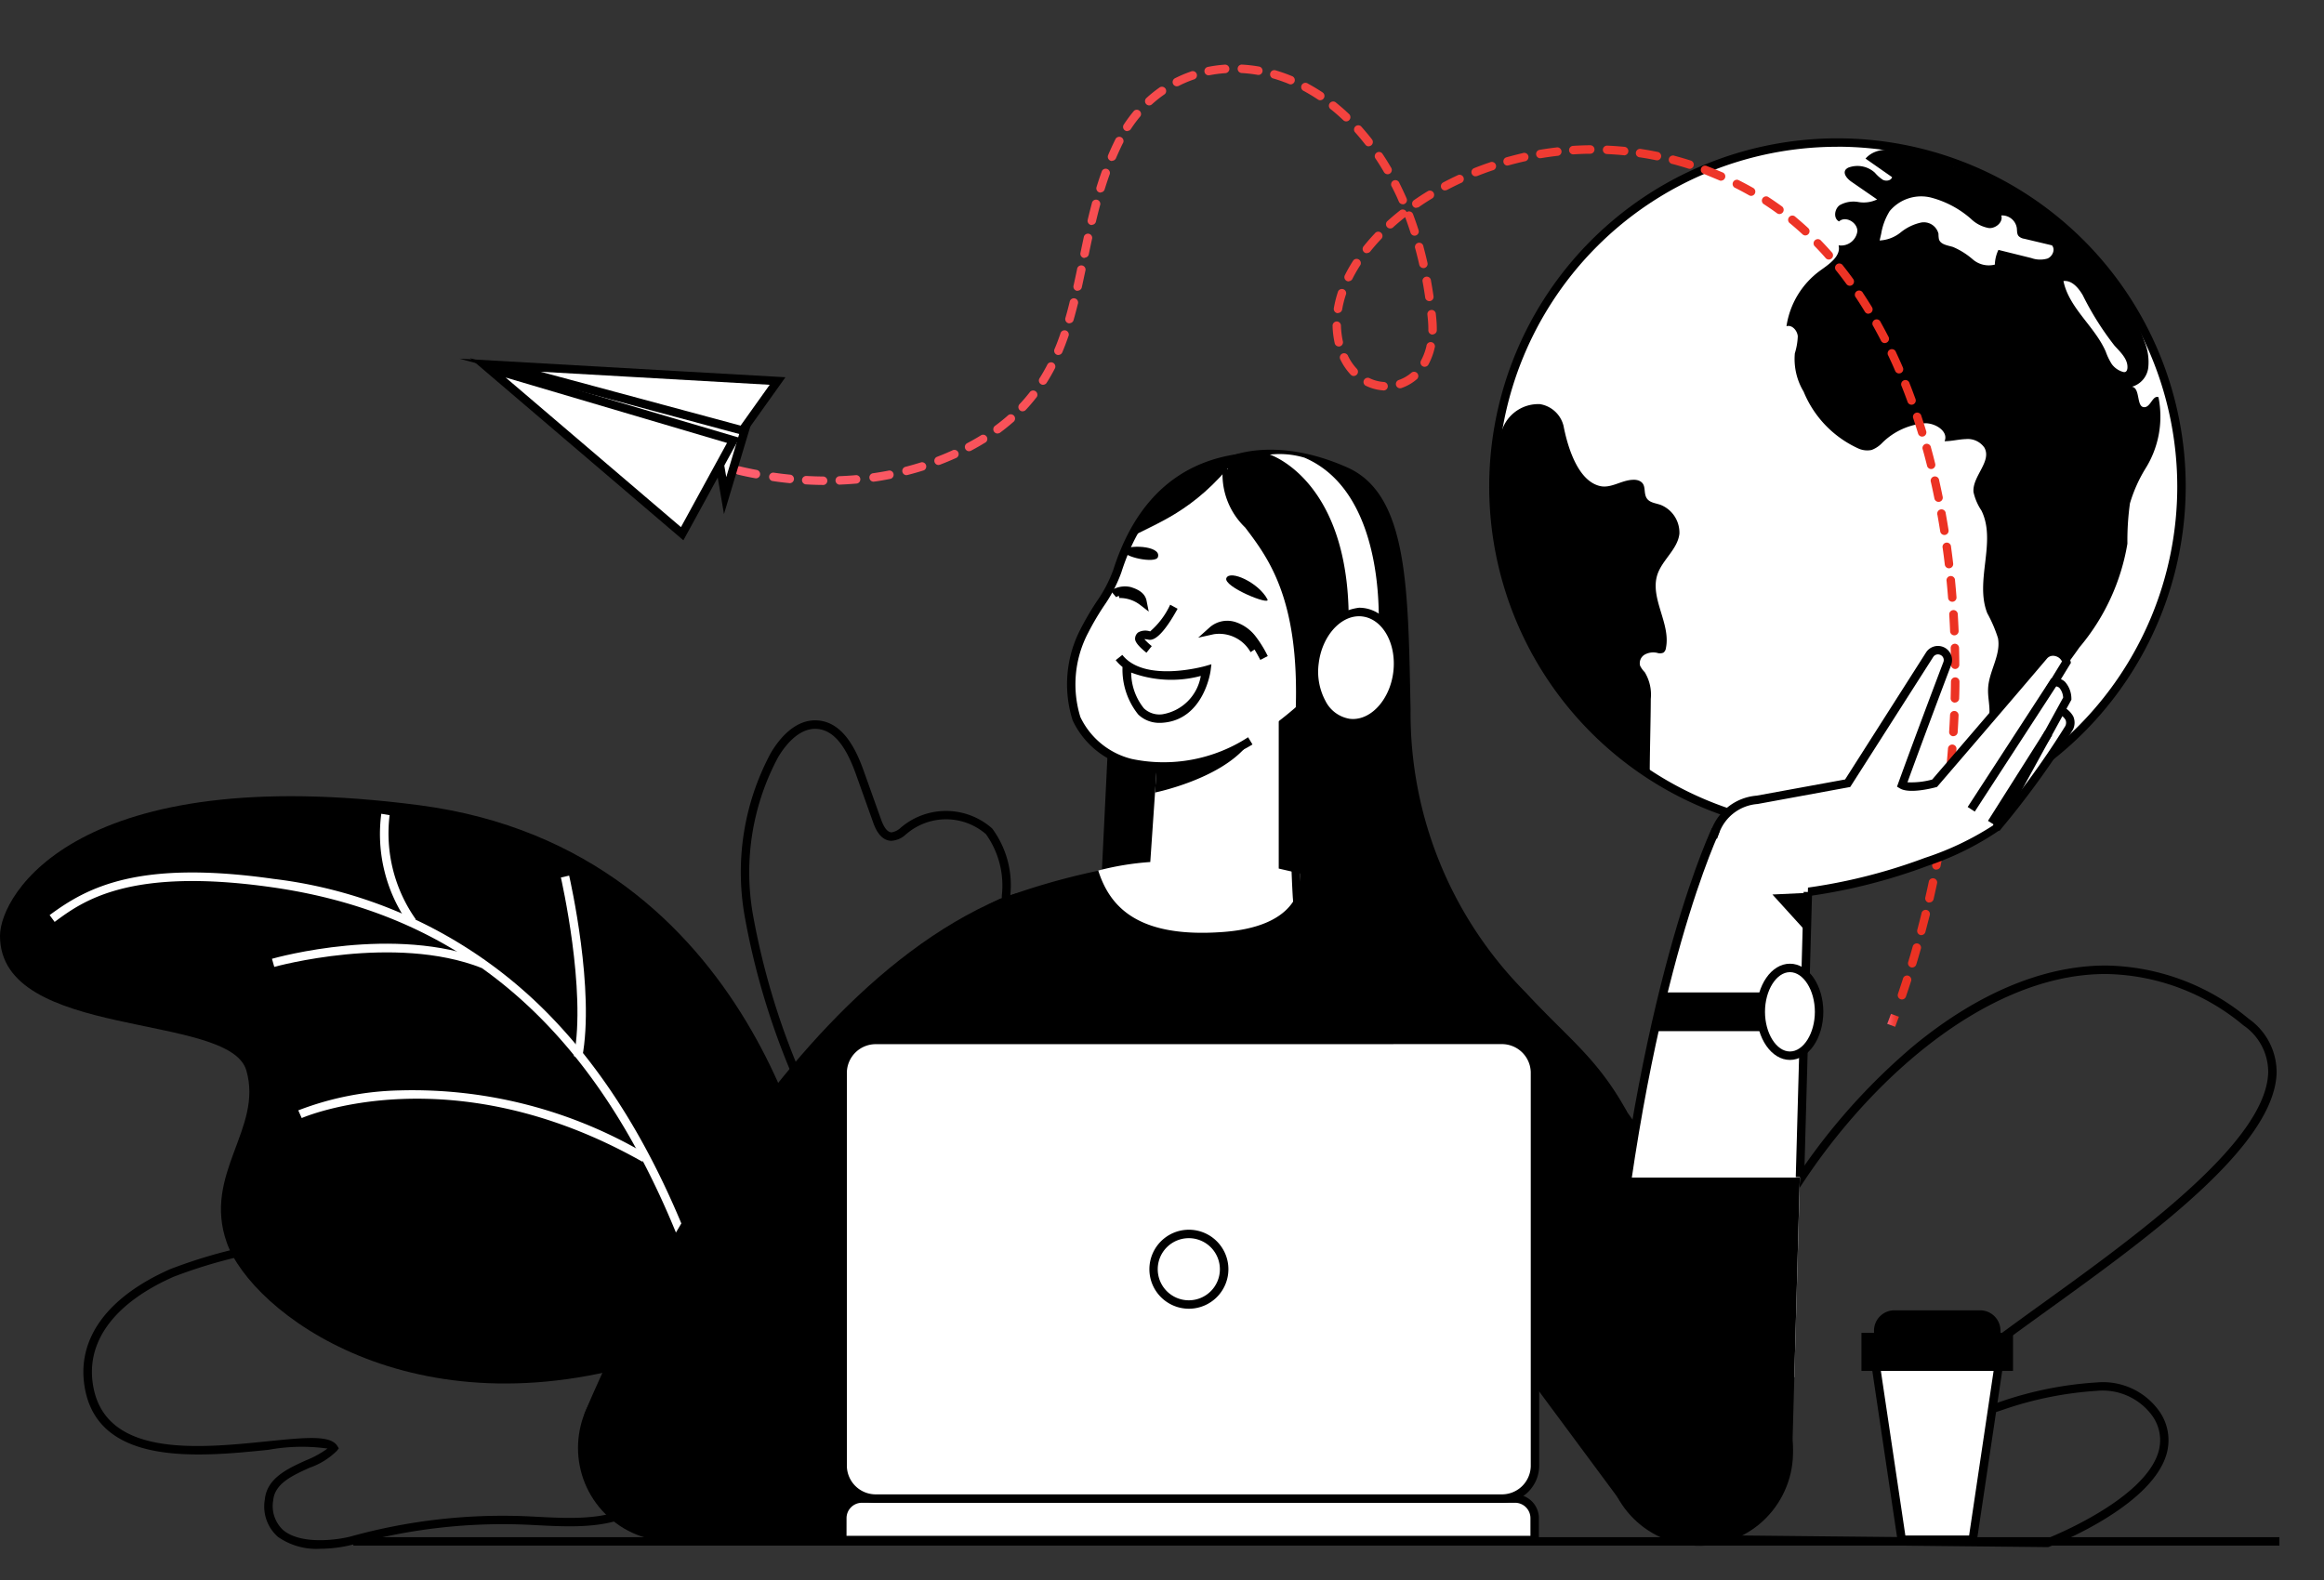 <svg xmlns="http://www.w3.org/2000/svg" xmlns:xlink="http://www.w3.org/1999/xlink" width="109.122" height="74.208" viewBox="0 0 109.122 74.208">
  <rect x="0" y="0" width="109.122" height="74.208" fill="#333333" stroke="none"/>
  <defs>
    <linearGradient id="linear-gradient" y1="0.5" x2="1" y2="0.5" gradientUnits="objectBoundingBox">
      <stop offset="0" stop-color="#ffb1aa"/>
      <stop offset="0.029" stop-color="#ff6172"/>
      <stop offset="0.077" stop-color="#fd5d6c"/>
      <stop offset="0.457" stop-color="#f44644"/>
      <stop offset="0.758" stop-color="#ee372c"/>
      <stop offset="0.942" stop-color="#ec3223"/>
    </linearGradient>
    <linearGradient id="linear-gradient-2" x1="0" y1="0.5" x2="1" y2="0.5" xlink:href="#linear-gradient"/>
    <linearGradient id="linear-gradient-3" x1="0" y1="0.5" x2="1" y2="0.5" xlink:href="#linear-gradient"/>
  </defs>
  <g id="Group_10952" data-name="Group 10952" transform="translate(-451.632 -698.228)">
    <g id="Group_10950" data-name="Group 10950" transform="translate(451.632 698.228)">
      <g id="Group_10890" data-name="Group 10890" transform="translate(63.431 0)">
        <g id="Group_10889" data-name="Group 10889" transform="translate(0 0)">
          <circle id="Ellipse_606" data-name="Ellipse 606" cx="16.154" cy="16.154" r="16.154" transform="translate(0 22.845) rotate(-45)" fill="#fff"/>
          <path id="Path_53592" data-name="Path 53592" d="M718.519,754.2a16.352,16.352,0,1,1,16.353-16.352A16.371,16.371,0,0,1,718.519,754.2Zm0-32.308a15.956,15.956,0,1,0,15.956,15.956A15.974,15.974,0,0,0,718.519,721.889Z" transform="translate(-695.674 -714.999)"/>
        </g>
        <path id="Path_53593" data-name="Path 53593" d="M707.569,770.031c.527.131,1.007-.27,1.551-.289a.7.7,0,0,1,.272.032c.335.129.258.406.319.667.085.366.394.369.71.474a1.405,1.405,0,0,1,.892,1.354c-.078.73-.8,1.223-1.033,1.92-.367,1.116.634,2.3.4,3.451a.323.323,0,0,1-.115.217.413.413,0,0,1-.3.011.827.827,0,0,0-.587.086.466.466,0,0,0-.21.522,1.191,1.191,0,0,0,.216.3,2.022,2.022,0,0,1,.284,1.257c0,.849-.051,2.7-.048,3.546a12.917,12.917,0,0,1-4.175-3.9,18.665,18.665,0,0,1-3.145-8.025,7.353,7.353,0,0,1,.449-4.416,1.8,1.8,0,0,1,1.716-1.05,1.363,1.363,0,0,1,1.105,1.013C706.05,768.126,706.513,769.769,707.569,770.031Z" transform="translate(-695.888 -747.208)"/>
        <path id="Path_53594" data-name="Path 53594" d="M761.545,750.361c1.926-.286,3.263-2.007,4.385-3.6a10.146,10.146,0,0,0,2.251-4.868A12.643,12.643,0,0,1,768.3,740a6.883,6.883,0,0,1,.707-1.6,4.6,4.6,0,0,0,.632-3.388c-.265-.1-.361.446-.644.47-.414.035-.187-.893-.6-.96a1.065,1.065,0,0,0,.765-.891,2.5,2.5,0,0,0-.176-1.222,10.441,10.441,0,0,0-1.184-2.31,14.815,14.815,0,0,0-5.3-4.83,22.382,22.382,0,0,0-4.328-1.684c-.779-.228-1.75-.385-2.287.223l1.247.872c-.047.164-.276.2-.429.127a1.748,1.748,0,0,1-.38-.337,1.21,1.21,0,0,0-1.184-.259.374.374,0,0,0-.187.115c-.141.188.075.433.268.567l1.208.834a1.461,1.461,0,0,1-.885.12,1.309,1.309,0,0,0-.876.152c-.244.18-.3.622-.026.759.308-.276.873.052.86.465a.771.771,0,0,1-.881.659c.122.5-.432.876-.853,1.177a3.953,3.953,0,0,0-1.594,2.621c.26-.079.507.2.531.472a3.079,3.079,0,0,1-.138.8,2.967,2.967,0,0,0,.412,1.8,5.016,5.016,0,0,0,2.592,2.68,1.013,1.013,0,0,0,.6.06,1.34,1.34,0,0,0,.5-.335,3.2,3.2,0,0,1,2.026-.92c.49,0,1.095.394.9.844.334,0,.664-.09,1-.1a.951.951,0,0,1,.869.4c.363.649-.573,1.348-.511,2.089a2.566,2.566,0,0,0,.374.869c.722,1.464-.331,3.31.276,4.825a6.382,6.382,0,0,1,.5,1.166c.148.807-.443,1.573-.465,2.393C761.616,749.278,761.854,749.9,761.545,750.361Z" transform="translate(-731.721 -716.36)"/>
        <path id="Path_53595" data-name="Path 53595" d="M775.936,733.607l-1.3-.309a.469.469,0,0,1-.264-.126c-.086-.1-.069-.253-.086-.386a.7.7,0,0,0-.729-.583c.1.307-.248.611-.572.594a1.607,1.607,0,0,1-.852-.435,4.618,4.618,0,0,0-1.882-1,1.926,1.926,0,0,0-1.932.635,2.916,2.916,0,0,0-.4,1.067l-.073.315a1.706,1.706,0,0,0,.989-.38,2.3,2.3,0,0,1,.961-.463.708.708,0,0,1,.813.527,1.48,1.48,0,0,0,.021.255c.074.254.409.29.662.366a3.526,3.526,0,0,1,.931.586,1.15,1.15,0,0,0,1.033.242,1.707,1.707,0,0,1,.168-.691l1.544.383a1.222,1.222,0,0,0,.759.023C775.961,734.132,776.111,733.8,775.936,733.607Z" transform="translate(-743.02 -722.085)" fill="#fff"/>
        <path id="Path_53596" data-name="Path 53596" d="M800.777,748.837a2.839,2.839,0,0,0,.285.587.994.994,0,0,0,.516.359.2.2,0,0,0,.1.009c.079-.019.112-.114.116-.2.022-.412-.327-.733-.605-1.037a13.7,13.7,0,0,1-1.491-2.369c-.2-.343-.513-.717-.909-.668C799.052,746.793,800.262,747.646,800.777,748.837Z" transform="translate(-765.332 -732.319)" fill="#fff"/>
      </g>
      <g id="Group_10900" data-name="Group 10900" transform="translate(21.57 3.028)">
        <g id="Group_10895" data-name="Group 10895" transform="translate(9.057)">
          <g id="Group_10894" data-name="Group 10894">
            <g id="Group_10891" data-name="Group 10891" transform="translate(57.986 44.587)">
              <path id="Path_53597" data-name="Path 53597" d="M769.5,869.438l-.371-.14q.088-.233.174-.468l.372.136Q769.586,869.2,769.5,869.438Z" transform="translate(-769.126 -868.83)" fill="url(#linear-gradient)"/>
            </g>
            <g id="Group_10892" data-name="Group 10892" transform="translate(0.909)">
              <path id="Path_53598" data-name="Path 53598" d="M622.39,752.988a.194.194,0,0,1-.064-.011.2.2,0,0,1-.124-.252q.126-.372.246-.746a.2.2,0,0,1,.378.121q-.121.378-.249.753A.2.2,0,0,1,622.39,752.988Zm.482-1.5a.2.2,0,0,1-.057-.009.2.2,0,0,1-.133-.247q.114-.376.22-.755a.2.2,0,0,1,.382.108q-.108.382-.222.761A.2.2,0,0,1,622.873,751.485Zm.43-1.52a.2.2,0,0,1-.192-.249q.1-.38.195-.762a.2.2,0,1,1,.385.095q-.1.385-.2.769A.2.2,0,0,1,623.3,749.965Zm.378-1.533a.209.209,0,0,1-.044,0,.2.2,0,0,1-.149-.238q.088-.384.169-.768a.2.2,0,0,1,.388.082q-.082.388-.171.774A.2.2,0,0,1,623.681,748.431Zm.327-1.545a.187.187,0,0,1-.038,0,.2.2,0,0,1-.157-.232q.075-.386.144-.773a.2.2,0,1,1,.39.069q-.069.39-.145.78A.2.2,0,0,1,624.008,746.886Zm.276-1.555-.032,0a.2.2,0,0,1-.164-.227q.062-.388.119-.778a.2.2,0,1,1,.392.057q-.056.392-.12.784A.2.2,0,0,1,624.284,745.331Zm.225-1.564-.025,0a.2.2,0,0,1-.172-.222q.05-.391.093-.781a.2.2,0,0,1,.394.044q-.044.394-.094.788A.2.2,0,0,1,624.51,743.767Zm.174-1.57h-.019a.2.2,0,0,1-.179-.216q.037-.392.067-.784a.2.2,0,0,1,.4.031q-.03.395-.068.79A.2.2,0,0,1,624.683,742.2Zm.122-1.575h-.012a.2.2,0,0,1-.186-.21q.024-.393.042-.786a.2.2,0,1,1,.4.018q-.017.4-.042.792A.2.2,0,0,1,624.806,740.621Zm.07-1.579h-.005a.2.2,0,0,1-.193-.2q.01-.394.015-.787a.2.2,0,0,1,.2-.2h0a.2.2,0,0,1,.2.2q0,.4-.015.793A.2.2,0,0,1,624.875,739.043Zm.016-1.58a.2.2,0,0,1-.2-.2q0-.394-.012-.786a.2.2,0,0,1,.194-.2.2.2,0,0,1,.2.194q.01.4.012.793a.2.2,0,0,1-.2.2Zm-.039-1.579a.2.2,0,0,1-.2-.19q-.016-.394-.04-.785a.2.2,0,0,1,.4-.024q.023.395.04.792a.2.2,0,0,1-.19.206Zm-.095-1.577a.2.2,0,0,1-.2-.183q-.031-.393-.069-.783a.2.2,0,1,1,.395-.039q.039.394.069.791a.2.2,0,0,1-.182.213Zm-.154-1.572a.2.2,0,0,1-.2-.175q-.046-.392-.1-.78a.2.2,0,1,1,.393-.054q.054.391.1.787a.2.2,0,0,1-.174.22Zm-.215-1.565a.2.2,0,0,1-.2-.167q-.062-.39-.131-.775a.2.2,0,1,1,.39-.07q.07.389.132.783a.2.2,0,0,1-.165.227Zm-.279-1.555a.2.2,0,0,1-.194-.159q-.078-.387-.164-.768a.2.2,0,1,1,.387-.087c.057.256.113.517.166.777a.2.2,0,0,1-.155.234A.186.186,0,0,1,624.111,729.616Zm-52.378-.795h0c-.262,0-.531-.011-.8-.026a.2.2,0,0,1-.187-.209.2.2,0,0,1,.209-.187c.261.014.524.023.78.025a.2.2,0,0,1,0,.4Zm.79-.012a.2.2,0,0,1-.008-.4c.26-.01.522-.027.778-.05a.2.2,0,0,1,.035.395c-.263.023-.531.041-.8.051Zm-2.366-.075h-.02c-.262-.026-.529-.059-.792-.1a.2.2,0,0,1,.057-.392c.258.037.519.069.776.095a.2.2,0,0,1-.02.4Zm3.938-.066a.2.2,0,0,1-.028-.395c.258-.036.516-.08.768-.13a.2.2,0,0,1,.077.389c-.259.051-.524.1-.789.134Zm-5.5-.16a.2.2,0,0,1-.037,0c-.259-.048-.522-.1-.781-.164a.2.2,0,1,1,.089-.386c.254.059.511.113.765.16a.2.2,0,0,1-.037.393Zm7.05-.146a.2.2,0,0,1-.049-.391c.251-.064.5-.136.749-.214a.2.2,0,0,1,.12.378c-.253.08-.512.154-.77.22A.186.186,0,0,1,575.643,728.362Zm-8.589-.21a.2.2,0,0,1-.053-.007c-.258-.071-.515-.148-.765-.229a.2.2,0,1,1,.122-.377c.244.079.5.154.748.224a.2.2,0,0,1-.053.39Zm56.709-.077a.2.2,0,0,1-.192-.15c-.064-.255-.131-.51-.2-.759a.2.2,0,1,1,.382-.105c.07.253.138.511.2.768a.2.2,0,0,1-.144.24A.193.193,0,0,1,623.763,728.075Zm-46.615-.19a.2.2,0,0,1-.071-.383c.242-.092.483-.193.718-.3a.2.2,0,1,1,.163.362c-.242.109-.491.212-.74.307A.2.2,0,0,1,577.148,727.885Zm-11.6-.219a.2.2,0,0,1-.069-.013c-.261-.1-.511-.2-.742-.3a.2.2,0,0,1,.16-.363c.224.1.467.2.721.293a.2.2,0,0,1-.07.384Zm13.036-.429a.2.2,0,0,1-.092-.374c.232-.122.458-.251.672-.384a.2.2,0,0,1,.209.337c-.222.137-.456.271-.7.4A.2.2,0,0,1,578.588,727.237Zm44.756-.685a.2.2,0,0,1-.19-.141c-.076-.251-.156-.5-.238-.748a.2.2,0,0,1,.377-.125c.082.249.163.5.241.758a.2.2,0,0,1-.133.247A.2.2,0,0,1,623.343,726.552Zm-43.419-.146a.2.2,0,0,1-.118-.358c.209-.154.411-.316.6-.483a.2.2,0,1,1,.262.3c-.2.175-.409.344-.627.505A.2.2,0,0,1,579.925,726.406Zm1.179-1.042a.2.2,0,0,1-.145-.334c.175-.186.342-.383.5-.585a.2.2,0,0,1,.314.243c-.164.212-.34.419-.523.614A.2.2,0,0,1,581.1,725.364Zm41.742-.31a.2.2,0,0,1-.186-.131c-.089-.245-.182-.492-.278-.733a.2.2,0,1,1,.369-.146c.1.245.192.5.282.744a.2.2,0,0,1-.187.266Zm-24.8-.673h-.014a2.243,2.243,0,0,1-.83-.227.2.2,0,0,1,.175-.356,1.844,1.844,0,0,0,.684.187.2.2,0,0,1-.014.4Zm.778-.1a.2.2,0,0,1-.064-.386,1.8,1.8,0,0,0,.612-.354.2.2,0,0,1,.261.3,2.2,2.2,0,0,1-.746.432A.2.2,0,0,1,598.825,724.282Zm-16.76-.163a.2.2,0,0,1-.167-.3c.134-.213.263-.438.382-.67a.2.2,0,0,1,.353.181c-.124.242-.258.477-.4.7A.2.2,0,0,1,582.065,724.119Zm14.594-.412a.2.2,0,0,1-.144-.062,2.822,2.822,0,0,1-.481-.7.2.2,0,1,1,.356-.176,2.435,2.435,0,0,0,.412.6.2.2,0,0,1-.144.335Zm25.6-.121a.2.2,0,0,1-.182-.12c-.1-.241-.212-.481-.322-.715a.2.2,0,1,1,.359-.169c.112.237.222.481.327.726a.2.2,0,0,1-.1.26A.194.194,0,0,1,622.264,723.585Zm-22.272-.311a.2.2,0,0,1-.174-.294,2.651,2.651,0,0,0,.256-.685.2.2,0,1,1,.386.088,3.044,3.044,0,0,1-.295.788A.2.2,0,0,1,599.993,723.274Zm-17.2-.555a.2.2,0,0,1-.077-.015.2.2,0,0,1-.106-.26c.1-.23.189-.474.276-.726a.2.2,0,1,1,.375.129c-.09.259-.186.512-.286.749A.2.2,0,0,1,582.788,722.719Zm13.167-.4a.2.2,0,0,1-.193-.155,4.394,4.394,0,0,1-.086-.564c-.008-.085-.012-.171-.014-.257a.2.2,0,0,1,.194-.2h0a.2.2,0,0,1,.2.193c0,.078.006.155.013.231a3.971,3.971,0,0,0,.078.513.2.2,0,0,1-.194.241Zm25.638-.159a.2.2,0,0,1-.177-.108c-.12-.234-.244-.466-.369-.69a.2.2,0,1,1,.347-.193c.127.228.253.465.375.7a.2.2,0,0,1-.177.288Zm-21.234-.4h0a.2.2,0,0,1-.2-.2v-.067c0-.147-.008-.3-.023-.46q-.011-.118-.024-.236a.2.2,0,0,1,.394-.043q.013.12.025.241c.016.171.025.339.025.5v.074A.2.2,0,0,1,600.359,721.755Zm-17.051-.527a.2.2,0,0,1-.191-.253c.069-.239.135-.486.2-.755a.2.2,0,1,1,.385.1c-.068.274-.136.526-.206.77A.2.2,0,0,1,583.307,721.228Zm37.516-.451a.2.2,0,0,1-.17-.1c-.136-.224-.277-.446-.419-.66a.2.2,0,1,1,.33-.219c.145.218.289.444.428.673a.2.2,0,0,1-.169.3Zm-24.907-.029-.033,0a.2.2,0,0,1-.163-.228,5.09,5.09,0,0,1,.2-.795.2.2,0,0,1,.376.127,4.739,4.739,0,0,0-.186.733A.2.2,0,0,1,595.917,720.748Zm4.294-.564a.2.2,0,0,1-.2-.17c-.037-.259-.08-.519-.127-.771a.2.2,0,0,1,.39-.072c.047.258.091.522.129.787a.2.2,0,0,1-.168.224Zm-16.519-.487a.2.2,0,0,1-.044,0,.2.2,0,0,1-.15-.237c.057-.255.112-.512.166-.77a.2.2,0,1,1,.388.081c-.055.26-.109.518-.167.775A.2.2,0,0,1,583.693,719.7Zm36.258-.235a.2.2,0,0,1-.16-.082c-.154-.211-.313-.42-.473-.621a.2.2,0,1,1,.31-.247c.164.205.327.419.483.635a.2.2,0,0,1-.16.315Zm-23.535-.206a.2.2,0,0,1-.089-.021.2.2,0,0,1-.089-.266,7.223,7.223,0,0,1,.4-.7.2.2,0,0,1,.333.216,6.717,6.717,0,0,0-.382.665A.2.2,0,0,1,596.416,719.256Zm3.511-.625a.2.2,0,0,1-.193-.155c-.058-.257-.121-.512-.188-.758a.2.2,0,1,1,.383-.1c.068.251.133.512.192.774a.2.2,0,0,1-.193.242Zm19.039-.4a.2.2,0,0,1-.149-.068c-.172-.2-.35-.389-.529-.572a.2.2,0,0,1,.285-.276c.183.189.366.386.542.587a.2.2,0,0,1-.149.329Zm-34.946-.077a.2.2,0,0,1-.041,0,.2.2,0,0,1-.154-.234q.08-.386.164-.775a.2.2,0,0,1,.387.084c-.056.258-.11.515-.163.771A.2.2,0,0,1,584.019,718.151Zm13.251-.22a.2.2,0,0,1-.155-.322c.164-.206.342-.41.53-.608a.2.2,0,1,1,.288.273c-.18.19-.35.386-.507.583A.2.2,0,0,1,597.27,717.932Zm2.243-.824a.2.2,0,0,1-.189-.138c-.079-.246-.164-.493-.254-.733-.2.16-.4.326-.584.495a.2.2,0,0,1-.267-.294c.195-.177.4-.352.613-.519a.2.2,0,0,1,.307.082.19.19,0,0,1,.045-.023.2.2,0,0,1,.255.116c.093.247.181.5.262.755a.2.2,0,0,1-.189.259Zm18.352-.011a.2.2,0,0,1-.135-.053c-.191-.176-.388-.349-.586-.513a.2.2,0,1,1,.253-.306c.2.169.406.346.6.527a.2.2,0,0,1-.134.344Zm-33.508-.489a.2.2,0,0,1-.046-.005.2.2,0,0,1-.147-.239c.064-.273.128-.525.194-.771a.2.2,0,1,1,.383.1c-.065.242-.127.491-.191.76A.2.2,0,0,1,584.357,716.609Zm32.291-.516a.2.2,0,0,1-.117-.038c-.21-.154-.426-.3-.641-.441a.2.2,0,0,1,.215-.333c.222.143.445.3.661.454a.2.2,0,0,1-.118.358Zm-17.057-.288a.2.2,0,0,1-.113-.361c.217-.15.443-.3.673-.436a.2.2,0,0,1,.206.339c-.223.135-.443.278-.653.423A.2.2,0,0,1,599.591,715.8Zm-.633-.173a.2.2,0,0,1-.182-.119c-.1-.239-.215-.476-.331-.7a.2.2,0,1,1,.354-.178c.118.235.233.479.34.724a.2.2,0,0,1-.182.278Zm16.363-.393a.194.194,0,0,1-.1-.026c-.226-.128-.458-.251-.688-.367a.2.2,0,0,1,.178-.354c.236.119.474.245.705.376a.2.2,0,0,1-.1.371Zm-30.553-.154a.193.193,0,0,1-.059-.009.2.2,0,0,1-.131-.248c.08-.259.165-.514.253-.757a.2.2,0,0,1,.373.134c-.086.238-.169.487-.247.74A.2.2,0,0,1,584.768,715.084Zm16.173-.1a.2.2,0,0,1-.093-.373c.234-.124.475-.244.718-.356a.2.2,0,0,1,.166.36c-.236.109-.471.225-.7.346A.2.2,0,0,1,600.941,714.985Zm12.969-.455a.2.2,0,0,1-.08-.017c-.238-.1-.48-.2-.721-.3a.2.2,0,1,1,.141-.37c.247.094.5.2.74.3a.2.2,0,0,1-.08.38Zm-11.536-.207a.2.2,0,0,1-.073-.383c.246-.1.5-.191.751-.276a.2.2,0,1,1,.127.376c-.246.083-.492.173-.731.269A.2.2,0,0,1,602.374,714.323Zm-4.128-.1a.2.2,0,0,1-.171-.1c-.132-.226-.27-.448-.412-.658a.2.2,0,0,1,.329-.221c.147.218.289.447.425.68a.2.2,0,0,1-.172.3Zm14.188-.253a.2.2,0,0,1-.061-.009c-.247-.08-.5-.153-.748-.219a.2.2,0,1,1,.1-.383c.256.067.514.143.768.225a.2.2,0,0,1-.061.387Zm-8.564-.151a.2.2,0,0,1-.053-.389c.255-.071.516-.137.776-.2a.2.2,0,1,1,.087.387c-.253.057-.507.121-.756.19A.194.194,0,0,1,603.87,713.818Zm-18.565-.217a.2.2,0,0,1-.182-.276c.089-.211.183-.419.281-.62.017-.036.035-.073.054-.109a.2.2,0,1,1,.354.179q-.026.051-.05.1c-.095.2-.186.4-.273.6A.2.2,0,0,1,585.305,713.6Zm25.6-.034a.208.208,0,0,1-.04,0c-.253-.053-.511-.1-.767-.138a.2.2,0,1,1,.06-.392c.263.04.528.088.788.141a.2.2,0,0,1-.04.392Zm-5.5-.095a.2.2,0,0,1-.033-.394c.262-.044.528-.083.792-.113a.2.2,0,1,1,.046.394c-.257.03-.517.067-.771.11A.184.184,0,0,1,605.411,713.472Zm3.935-.143h-.019c-.258-.025-.519-.044-.778-.055a.2.2,0,0,1-.19-.207.2.2,0,0,1,.207-.189c.265.012.534.031.8.056a.2.2,0,0,1-.019.4Zm-2.367-.04a.2.2,0,0,1-.012-.4c.266-.017.535-.027.8-.029h0a.2.2,0,0,1,0,.4c-.257,0-.519.012-.779.028Zm-9.612-.376a.2.2,0,0,1-.157-.077c-.159-.206-.327-.406-.5-.6a.2.2,0,0,1,.295-.265c.176.2.349.4.515.617a.2.2,0,0,1-.156.32Zm-11.339-.714a.2.2,0,0,1-.166-.307,6.668,6.668,0,0,1,.485-.652.2.2,0,0,1,.3.256,6.256,6.256,0,0,0-.457.614A.2.2,0,0,1,586.028,712.2Zm10.283-.458a.2.2,0,0,1-.137-.055c-.188-.179-.383-.35-.581-.509a.2.2,0,1,1,.248-.309c.206.166.41.344.606.531a.2.2,0,0,1-.137.342ZM587.045,711a.2.2,0,0,1-.134-.345,6.1,6.1,0,0,1,.637-.509.2.2,0,0,1,.227.326,5.672,5.672,0,0,0-.6.476A.2.2,0,0,1,587.045,711Zm8.036-.242a.2.2,0,0,1-.11-.033c-.215-.143-.437-.277-.66-.4a.2.2,0,1,1,.188-.349c.234.126.467.266.692.416a.2.2,0,0,1-.11.363Zm-6.743-.655a.2.2,0,0,1-.09-.375,6,6,0,0,1,.751-.319.2.2,0,1,1,.13.375,5.593,5.593,0,0,0-.7.3A.2.2,0,0,1,588.338,710.1Zm5.354-.091a.2.2,0,0,1-.076-.015,7.226,7.226,0,0,0-.724-.257.2.2,0,1,1,.112-.38,7.639,7.639,0,0,1,.763.271.2.2,0,0,1-.076.381Zm-3.866-.425a.2.2,0,0,1-.039-.393,6.337,6.337,0,0,1,.808-.109.2.2,0,0,1,.027.4,5.9,5.9,0,0,0-.757.1A.193.193,0,0,1,589.826,709.584Zm2.355-.02a.185.185,0,0,1-.035,0,6.507,6.507,0,0,0-.76-.088.2.2,0,0,1-.187-.209.194.194,0,0,1,.209-.187,6.869,6.869,0,0,1,.807.093.2.2,0,0,1-.034.394Z" transform="translate(-564.621 -709.077)" fill="url(#linear-gradient-2)"/>
            </g>
            <g id="Group_10893" data-name="Group 10893" transform="translate(0 17.428)">
              <path id="Path_53599" data-name="Path 53599" d="M561.814,772.1c-.287-.141-.444-.229-.45-.233l.2-.345s.155.087.43.223Z" transform="translate(-561.364 -771.521)" fill="url(#linear-gradient-3)"/>
            </g>
          </g>
        </g>
        <g id="Group_10899" data-name="Group 10899" transform="translate(0 13.792)">
          <g id="Group_10896" data-name="Group 10896" transform="translate(1.519 0.313)">
            <path id="Path_53600" data-name="Path 53600" d="M546.727,762.131l-1.242,4.134-.391-2.286-10.5-3.662Z" transform="translate(-534.527 -760.121)" fill="#fff"/>
            <path id="Path_53601" data-name="Path 53601" d="M545.263,766.624l-.513-3L534.358,760l.095-.383,12.361,1.848Zm-8.778-6.306,8.617,3,.268,1.569.933-3.105Z" transform="translate(-534.358 -759.614)"/>
          </g>
          <g id="Group_10897" data-name="Group 10897" transform="translate(0.497)">
            <path id="Path_53602" data-name="Path 53602" d="M545.221,763.526l-2.4,4.384-9.127-7.79Z" transform="translate(-532.858 -759.665)" fill="#fff"/>
            <path id="Path_53603" data-name="Path 53603" d="M540.715,767.046l-10.021-8.554,12.655,3.74Zm-8.346-7.645,8.232,7.027,2.163-3.954Z" transform="translate(-530.694 -758.492)"/>
          </g>
          <g id="Group_10898" data-name="Group 10898" transform="translate(0 0.023)">
            <path id="Path_53604" data-name="Path 53604" d="M547.112,762.741l1.655-2.323-13.037-.743Z" transform="translate(-533.828 -759.367)" fill="#fff"/>
            <path id="Path_53605" data-name="Path 53605" d="M542.281,762.175l-13.366-3.6,15.31.873Zm-9.562-2.987,9.4,2.532,1.367-1.918Z" transform="translate(-528.915 -758.574)"/>
          </g>
        </g>
      </g>
      <g id="Group_10911" data-name="Group 10911" transform="translate(0 33.83)">
        <g id="Group_10901" data-name="Group 10901" transform="translate(34.806)">
          <path id="Path_53606" data-name="Path 53606" d="M578.689,836.01a34.65,34.65,0,0,1-2.2-7.429,11.838,11.838,0,0,1,1.234-7.606c.353-.6,1.1-1.588,2.168-1.535,1.237.063,1.854,1.4,2.21,2.407l.8,2.24c.142.4.308.605.492.612a.815.815,0,0,0,.442-.228l.039-.03a3.264,3.264,0,0,1,4.245.074,4.483,4.483,0,0,1,.85,3.158,33.434,33.434,0,0,1-.278,4.094l-.393-.051a32.9,32.9,0,0,0,.275-4.045,4.155,4.155,0,0,0-.746-2.888,2.859,2.859,0,0,0-3.71-.028l-.038.029a1.092,1.092,0,0,1-.7.312c-.548-.018-.777-.663-.852-.875l-.8-2.24c-.506-1.424-1.1-2.1-1.857-2.143-.852-.042-1.5.822-1.806,1.341a11.448,11.448,0,0,0-1.183,7.349,34.37,34.37,0,0,0,2.179,7.343Z" transform="translate(-576.339 -819.438)"/>
        </g>
        <g id="Group_10902" data-name="Group 10902" transform="translate(3.921 24.229)">
          <path id="Path_53607" data-name="Path 53607" d="M476.8,920.926a3.139,3.139,0,0,1-1.994-.563,1.9,1.9,0,0,1-.612-1.736c.092-1.02,1.076-1.465,1.943-1.858a4.526,4.526,0,0,0,1-.55,8.782,8.782,0,0,0-2.78.061c-3.257.331-8.179.832-8.652-3.17-.256-2.164,1.182-4.052,4.049-5.317a23.709,23.709,0,0,1,12.115-1.3c4.922.661,8.952,2.551,11.349,5.32l-.3.259c-2.334-2.7-6.276-4.538-11.1-5.187a23.3,23.3,0,0,0-11.9,1.265c-2.694,1.189-4.049,2.931-3.815,4.907.428,3.614,4.931,3.156,8.219,2.822,1.775-.18,2.948-.3,3.274.213l.074.117-.084.11a3.391,3.391,0,0,1-1.284.8c-.807.365-1.641.743-1.712,1.533a1.53,1.53,0,0,0,.471,1.4c.861.719,2.647.442,3.2.288a26.674,26.674,0,0,1,8.431-.931l.271.014c1.9.1,4.061.208,5.245-1.181l.3.257c-1.312,1.538-3.572,1.421-5.568,1.319l-.27-.014a26.282,26.282,0,0,0-8.305.917A6.384,6.384,0,0,1,476.8,920.926Z" transform="translate(-465.682 -906.249)"/>
        </g>
        <g id="Group_10903" data-name="Group 10903" transform="translate(80.271 11.515)">
          <path id="Path_53608" data-name="Path 53608" d="M755.14,888.009l-15.835-.165-.015-.18c-.007-.09-.7-9.032,3.187-15.679a29.31,29.31,0,0,1,6.337-7.515c2.99-2.47,6.11-3.775,9.021-3.775a10.677,10.677,0,0,1,6.716,2.5,3.064,3.064,0,0,1,1.312,2.524c-.079,3.467-6.048,7.771-10.845,11.229-2.63,1.9-5.61,4.045-5.237,4.624.079.123.256.183.54.183h0a11.492,11.492,0,0,0,2.607-.586,17.035,17.035,0,0,1,4.483-.894,3.244,3.244,0,0,1,2.9,1.292,2.363,2.363,0,0,1,.369,2.123c-.764,2.464-5.313,4.232-5.507,4.306Zm-15.466-.558,15.394.16c.422-.168,4.562-1.866,5.236-4.04a1.958,1.958,0,0,0-.317-1.78,2.878,2.878,0,0,0-2.574-1.121,16.762,16.762,0,0,0-4.371.878,11.612,11.612,0,0,1-2.718.6h0a.952.952,0,0,1-.874-.365c-.551-.855,1.451-2.357,5.338-5.16,4.476-3.227,10.606-7.647,10.68-10.917a2.656,2.656,0,0,0-1.162-2.2,10.292,10.292,0,0,0-6.47-2.413c-5.886,0-11.783,5.572-15.015,11.094C739.295,878.207,739.6,886.16,739.673,887.451Z" transform="translate(-739.237 -860.695)"/>
        </g>
        <g id="Group_10910" data-name="Group 10910" transform="translate(0 3.563)">
          <path id="Path_53609" data-name="Path 53609" d="M489.992,851.368s-2.634-16.641-18.665-18.741-19.695,4.176-19.695,6.134c0,4.9,10.764,3.575,11.565,6.316s-2.061,4.858-.916,8.094,8.7,9.088,20.039,5.475Z" transform="translate(-451.632 -832.203)"/>
          <g id="Group_10909" data-name="Group 10909" transform="translate(2.33 0.826)">
            <g id="Group_10904" data-name="Group 10904" transform="translate(0 2.759)">
              <path id="Path_53610" data-name="Path 53610" d="M491.43,867.958c-3.828-13.654-10.5-20.713-20.982-22.215-6.737-.965-8.923.655-10.23,1.623l-.236-.319c1.754-1.3,4.158-2.609,10.522-1.7a21.674,21.674,0,0,1,13.078,6.533c3.567,3.715,6.259,8.938,8.23,15.967Z" transform="translate(-459.982 -845.048)" fill="#fff"/>
            </g>
            <g id="Group_10905" data-name="Group 10905" transform="translate(11.673 12.973)">
              <path id="Path_53611" data-name="Path 53611" d="M517.968,885.015c-8.987-5.09-15.932-2.084-16-2.053l-.162-.362a14.017,14.017,0,0,1,4.72-.936,21.547,21.547,0,0,1,11.639,3.005Z" transform="translate(-501.804 -881.645)" fill="#fff"/>
            </g>
            <g id="Group_10906" data-name="Group 10906" transform="translate(24.006 2.903)">
              <path id="Path_53612" data-name="Path 53612" d="M546.993,854.119l-.389-.075c.6-3.094-.6-8.338-.609-8.39l.387-.089C546.431,845.783,547.6,850.943,546.993,854.119Z" transform="translate(-545.994 -845.565)" fill="#fff"/>
            </g>
            <g id="Group_10907" data-name="Group 10907" transform="translate(10.44 6.102)">
              <path id="Path_53613" data-name="Path 53613" d="M507.237,858.165c-4.106-1.61-9.685-.067-9.741-.051l-.108-.381c.233-.066,5.761-1.6,9.994.063Z" transform="translate(-497.388 -857.026)" fill="#fff"/>
            </g>
            <g id="Group_10908" data-name="Group 10908" transform="translate(15.512)">
              <path id="Path_53614" data-name="Path 53614" d="M516.929,840.362a7.275,7.275,0,0,1-1.307-5.2l.391.065a7,7,0,0,0,1.23,4.892Z" transform="translate(-515.561 -835.163)" fill="#fff"/>
            </g>
          </g>
        </g>
      </g>
      <g id="Group_10942" data-name="Group 10942" transform="translate(25.322 21.119)">
        <path id="Path_53615" data-name="Path 53615" d="M637,809.167l-.613,12.568,13.152-1.346-.573-12.538Z" transform="translate(-610.146 -798.374)"/>
        <g id="Group_10931" data-name="Group 10931" transform="translate(0 9.216)">
          <path id="Path_53616" data-name="Path 53616" d="M609.716,844.651a32.165,32.165,0,0,1,6.475-1.533,30.223,30.223,0,0,1,11.041,1.6,251.92,251.92,0,0,1,5.817,30.244h-28.07Z" transform="translate(-587.502 -832.973)"/>
          <g id="Group_10912" data-name="Group 10912" transform="translate(34.106 11.922)">
            <circle id="Ellipse_607" data-name="Ellipse 607" cx="4.389" cy="4.389" r="4.389" transform="translate(14.459 27.837) rotate(-62.698)"/>
            <path id="Path_53617" data-name="Path 53617" d="M693.249,875.191s-6.369-18.684-18.171-24.032c-1.328,2-4.708,7.52-4.708,7.52l15.174,20.482Z" transform="translate(-668.749 -850.734)"/>
            <circle id="Ellipse_608" data-name="Ellipse 608" cx="4.491" cy="4.491" r="4.491"/>
          </g>
          <g id="Group_10917" data-name="Group 10917" transform="translate(0 10.865)">
            <g id="Group_10913" data-name="Group 10913" transform="translate(2.112 0)">
              <path id="Path_53618" data-name="Path 53618" d="M549.929,873.644s7.653-19.125,19.566-24.221c1.285,2.023,4.22,7.643,4.22,7.643l-15.741,20.076Z" transform="translate(-549.929 -848.426)"/>
              <circle id="Ellipse_609" data-name="Ellipse 609" cx="4.389" cy="4.389" r="4.389" transform="matrix(0.162, -0.987, 0.987, 0.162, 16.228, 8.662)"/>
            </g>
            <g id="Group_10916" data-name="Group 10916" transform="translate(0 20.299)">
              <circle id="Ellipse_610" data-name="Ellipse 610" cx="4.389" cy="4.389" r="4.389" transform="translate(0 6.5) rotate(-45)"/>
              <path id="Path_53619" data-name="Path 53619" d="M564.6,934.98H587.14v-5.038a100.687,100.687,0,0,0-22.538-3.719Z" transform="translate(-558.395 -924.09)"/>
              <g id="Group_10914" data-name="Group 10914" transform="translate(10.738 2.297)">
                <path id="Path_53620" data-name="Path 53620" d="M598.782,930.554a96.634,96.634,0,0,0-17.948-3.348l.039-.395a96.98,96.98,0,0,1,18.03,3.366Z" transform="translate(-580.834 -926.811)"/>
              </g>
              <g id="Group_10915" data-name="Group 10915" transform="translate(8.57)">
                <path id="Path_53621" data-name="Path 53621" d="M578.4,921.455c-1.515-.879-5.3-2.494-5.336-2.51l.155-.365c.156.066,3.844,1.642,5.379,2.532Z" transform="translate(-573.066 -918.58)"/>
              </g>
            </g>
          </g>
          <g id="Group_10930" data-name="Group 10930" transform="translate(48.3)">
            <g id="Group_10923" data-name="Group 10923" transform="translate(5.975)">
              <g id="Group_10919" data-name="Group 10919" transform="translate(0 0.199)">
                <g id="Group_10918" data-name="Group 10918" transform="translate(12.267 2.546)">
                  <path id="Path_53622" data-name="Path 53622" d="M786.439,817.564s.8.244.529.874a42.193,42.193,0,0,1-3.335,4.606l-1.606-.533Z" transform="translate(-781.678 -817.338)" fill="#fff"/>
                  <path id="Path_53623" data-name="Path 53623" d="M782.8,822.691l-2.023-.672,4.7-5.266.121.037a1.138,1.138,0,0,1,.663.526.736.736,0,0,1-.011.617,41.219,41.219,0,0,1-3.363,4.651Zm-1.325-.858,1.189.395a39.294,39.294,0,0,0,3.221-4.453.347.347,0,0,0,.015-.292.645.645,0,0,0-.306-.268Z" transform="translate(-780.777 -816.753)"/>
                </g>
                <path id="Path_53624" data-name="Path 53624" d="M747.25,814.656l.1,4.543a25.736,25.736,0,0,0,7.849-1.629c3.168-1.286,3.282-1.593,3.282-1.593l3.244-6.105s.038-.84-.572-.8l.572-.916,0-.008a.583.583,0,0,0-1.017-.255c-1.348,1.6-5.127,5.988-5.127,5.988s-1.145.305-1.527.076c.749-2.067,1.733-4.674,2.121-5.7a.459.459,0,0,0-.282-.6l-.008,0a.46.46,0,0,0-.537.188L751.5,813.88Z" transform="translate(-744.341 -807.63)" fill="#fff"/>
                <circle id="Ellipse_611" data-name="Ellipse 611" cx="2.275" cy="2.275" r="2.275" transform="translate(0 8.358) rotate(-28.092)" fill="#fff"/>
              </g>
              <g id="Group_10920" data-name="Group 10920" transform="translate(0.497)">
                <path id="Path_53625" data-name="Path 53625" d="M741.44,818.871l-.021-.4a25.945,25.945,0,0,0,7.48-1.6,13.764,13.764,0,0,0,3.187-1.516l3.3-6.008a.765.765,0,0,0-.176-.456.291.291,0,0,0-.231-.073l-.381.024.732-1.194a.454.454,0,0,0-.31-.25.373.373,0,0,0-.386.106c-1.332,1.576-5.093,5.947-5.13,5.991l-.04.046-.059.016c-.2.054-1.248.314-1.68.055l-.14-.084.055-.154c.756-2.085,1.736-4.683,2.123-5.7a.262.262,0,0,0-.161-.34.264.264,0,0,0-.314.1l-3.9,6.11-4.355.8a2.083,2.083,0,0,0-1.789,1.334l-.266.733-.372-.135.267-.735a2.482,2.482,0,0,1,2.12-1.59l4.154-.76,3.8-5.964a.663.663,0,0,1,1.18.589c-.374.988-1.307,3.459-2.051,5.507a3.7,3.7,0,0,0,1.161-.129c.412-.479,3.831-4.456,5.087-5.942a.772.772,0,0,1,.785-.235.839.839,0,0,1,.624.62l.017.078-.469.765a.66.66,0,0,1,.192.125,1.192,1.192,0,0,1,.3.79v.052l-.025.046-3.333,6.07h0a13.612,13.612,0,0,1-3.381,1.681A26.357,26.357,0,0,1,741.44,818.871Z" transform="translate(-738.606 -806.919)"/>
              </g>
              <g id="Group_10921" data-name="Group 10921" transform="translate(12.794 1.524)">
                <path id="Path_53626" data-name="Path 53626" d="M783.26,818.806l3.926-6.04Z" transform="translate(-783.094 -812.658)" fill="#fff"/>
                <rect id="Rectangle_2693" data-name="Rectangle 2693" width="7.204" height="0.397" transform="translate(0 6.04) rotate(-56.982)"/>
              </g>
              <g id="Group_10922" data-name="Group 10922" transform="translate(13.747 3.986)">
                <path id="Path_53627" data-name="Path 53627" d="M786.679,825.809l2.677-4.228Z" transform="translate(-786.512 -821.475)" fill="#fff"/>
                <rect id="Rectangle_2694" data-name="Rectangle 2694" width="5.004" height="0.397" transform="translate(0 4.229) rotate(-57.67)"/>
              </g>
            </g>
            <path id="Path_53628" data-name="Path 53628" d="M749.1,862.661c0,1.138-.611,2.188-1.362,2.277-1.362.163-2.013-.793-2.075-2.17a1.95,1.95,0,0,1,1.588-2.263C748.705,860.406,749.1,861.523,749.1,862.661Z" transform="translate(-737.217 -845.545)"/>
            <g id="Group_10929" data-name="Group 10929" transform="translate(0 8.554)">
              <g id="Group_10926" data-name="Group 10926" transform="translate(0)">
                <path id="Path_53629" data-name="Path 53629" d="M726.968,839.279l4.55.478-.692,24.839-8.779-1.464S723.485,846.658,726.968,839.279Z" transform="translate(-720.196 -838.801)" fill="#fff"/>
                <path id="Path_53630" data-name="Path 53630" d="M722.817,896.381a84.577,84.577,0,0,0-1.043,13.064l8.751.071.363-13.136Z" transform="translate(-720 -879.966)"/>
                <circle id="Ellipse_612" data-name="Ellipse 612" cx="4.389" cy="4.389" r="4.389" transform="matrix(0.618, -0.786, 0.786, 0.618, 0, 29.795)"/>
                <g id="Group_10924" data-name="Group 10924" transform="translate(10.697 2.997)">
                  <rect id="Rectangle_2695" data-name="Rectangle 2695" width="13.401" height="0.396" transform="translate(0 13.396) rotate(-88.415)"/>
                </g>
                <g id="Group_10925" data-name="Group 10925" transform="translate(1.659)">
                  <path id="Path_53631" data-name="Path 53631" d="M721.756,862.384l-.4-.032c1.292-16.173,4.72-23.953,5.106-24.786l.371.14s0,.011-.012.027C726.443,838.56,723.043,846.28,721.756,862.384Z" transform="translate(-721.361 -837.566)"/>
                </g>
              </g>
              <g id="Group_10928" data-name="Group 10928" transform="translate(4.158 6.37)">
                <path id="Path_53632" data-name="Path 53632" d="M736.428,867.044h-6.113l.443-1.818h5.669Z" transform="translate(-730.316 -863.876)"/>
                <g id="Group_10927" data-name="Group 10927" transform="translate(4.697)">
                  <ellipse id="Ellipse_613" data-name="Ellipse 613" cx="1.37" cy="2.061" rx="1.37" ry="2.061" transform="translate(0.198 0.198)" fill="#fff"/>
                  <path id="Path_53633" data-name="Path 53633" d="M748.712,864.907c-.865,0-1.568-1.014-1.568-2.26s.7-2.259,1.568-2.259,1.568,1.014,1.568,2.259S749.577,864.907,748.712,864.907Zm0-4.122c-.635,0-1.171.853-1.171,1.863s.536,1.863,1.171,1.863,1.171-.853,1.171-1.863S749.347,860.785,748.712,860.785Z" transform="translate(-747.144 -860.388)"/>
                </g>
              </g>
              <path id="Path_53634" data-name="Path 53634" d="M749.818,848.536l1.707-.08-.132,1.815Z" transform="translate(-740.217 -845.416)"/>
            </g>
          </g>
        </g>
        <g id="Group_10941" data-name="Group 10941" transform="translate(24.746)">
          <path id="Path_53635" data-name="Path 53635" d="M639.27,817.7l-.428,6.249a13.165,13.165,0,0,0-2.443.4c.534,1.68,1.832,3.189,5.878,2.884s3.588-2.748,3.588-2.748l-.992-.229v-7.787Z" transform="translate(-634.899 -804.584)" fill="#fff"/>
          <path id="Path_53636" data-name="Path 53636" d="M646.024,824.723l-.072,1.193s3.01-.609,4.313-2.2A14.335,14.335,0,0,1,646.024,824.723Z" transform="translate(-641.785 -809.815)"/>
          <path id="Path_53637" data-name="Path 53637" d="M644.044,785.563s-4.637,5.153-8.588,3.893-3.262-4.981-2.634-6.241a23.49,23.49,0,0,0,1.546-2.805c.4-1.245,2.058-6.536,9.1-5.153C649.884,776.517,645.82,783.96,644.044,785.563Z" transform="translate(-631.971 -774.713)" fill="#fff"/>
          <g id="Group_10932" data-name="Group 10932" transform="translate(0 0.119)">
            <path id="Path_53638" data-name="Path 53638" d="M640.178,788.384a7.5,7.5,0,0,1-5.612,1.042c-3.95-1.26-2.8-4.95-2.176-6.21a23.507,23.507,0,0,0,1.546-2.805c.4-1.245,2.058-6.536,9.1-5.153Z" transform="translate(-631.539 -774.832)" fill="#fff"/>
            <path id="Path_53639" data-name="Path 53639" d="M635.465,789.32a4.868,4.868,0,0,1-1.475-.213,4.013,4.013,0,0,1-2.671-2.193,5.609,5.609,0,0,1,.378-4.294,13.342,13.342,0,0,1,.748-1.278,6.35,6.35,0,0,0,.786-1.5l.007-.021c1.773-5.517,6.049-5.908,9.323-5.265l-.077.389c-3.117-.612-7.185-.242-8.869,5l-.007.022a6.763,6.763,0,0,1-.83,1.593,12.719,12.719,0,0,0-.727,1.241,5.2,5.2,0,0,0-.367,3.962,3.636,3.636,0,0,0,2.426,1.97,7.285,7.285,0,0,0,5.449-1.022l.206.339A8.779,8.779,0,0,1,635.465,789.32Z" transform="translate(-631.023 -774.325)"/>
          </g>
          <g id="Group_10933" data-name="Group 10933" transform="translate(2.88 0.424)">
            <path id="Path_53640" data-name="Path 53640" d="M646.414,775.423c-2.57-.148-4.5,2.433-5.071,3.756C642.685,778.427,644.427,777.947,646.414,775.423Z" transform="translate(-641.343 -775.417)"/>
          </g>
          <g id="Group_10934" data-name="Group 10934" transform="translate(7.567)">
            <path id="Path_53641" data-name="Path 53641" d="M672.136,799.388a18.59,18.59,0,0,1-5.405-13.284c-.122-5.636-.087-10.094-2.975-11.375-3.431-1.522-5.571-.488-5.571-.488a3.6,3.6,0,0,0,.905,3.007c1.031,1.26,2.747,3.324,2.519,9.79C660.921,806.612,668.1,805.006,676.9,805,675.5,802.461,674.2,801.616,672.136,799.388Z" transform="translate(-658.133 -773.897)"/>
          </g>
          <g id="Group_10935" data-name="Group 10935" transform="translate(3.228 7.282)">
            <path id="Path_53642" data-name="Path 53642" d="M643.123,802.241c-.565-.452-.541-.625-.531-.7a.366.366,0,0,1,.15-.259.7.7,0,0,1,.554-.043,3.714,3.714,0,0,0,.941-1.254l.348.19c-.389.712-.944,1.542-1.36,1.454a1.006,1.006,0,0,0-.2-.026h0a2.806,2.806,0,0,0,.347.326Z" transform="translate(-642.588 -799.987)"/>
          </g>
          <g id="Group_10936" data-name="Group 10936" transform="translate(2.318 9.639)">
            <path id="Path_53643" data-name="Path 53643" d="M641.4,811.625a1.423,1.423,0,0,1-1.011-.391,3.372,3.372,0,0,1-.739-2.232,2.024,2.024,0,0,1-.319-.322l.311-.246c1.049,1.328,3.864.532,3.892.524l.29-.084-.038.3c0,.023-.309,2.279-2.222,2.444C641.507,811.623,641.452,811.625,641.4,811.625Zm-1.343-2.362a2.706,2.706,0,0,0,.6,1.683,1.062,1.062,0,0,0,.868.276,2.191,2.191,0,0,0,1.8-1.8A5.385,5.385,0,0,1,640.056,809.263Z" transform="translate(-639.329 -808.435)"/>
          </g>
          <g id="Group_10937" data-name="Group 10937" transform="translate(6.192 8.033)">
            <path id="Path_53644" data-name="Path 53644" d="M656.127,804.52l-.006-.013c-.085-.159-.171-.321-.265-.476l-.186.123a1.692,1.692,0,0,0-1.725-.842l-.735.163.558-.5a1.254,1.254,0,0,1,1.183-.237,1.954,1.954,0,0,1,.95.668,5.511,5.511,0,0,1,.57.92l.007.012Z" transform="translate(-653.21 -802.679)"/>
          </g>
          <g id="Group_10938" data-name="Group 10938" transform="translate(2.084 6.409)">
            <path id="Path_53645" data-name="Path 53645" d="M640.277,798.054l-.42-.326a1.568,1.568,0,0,0-.966-.312l-.012-.1a.53.53,0,0,0-.133.06l-.254-.3a1.2,1.2,0,0,1,.94-.174c.213.069.656.212.742.637Z" transform="translate(-638.491 -796.859)"/>
          </g>
          <path id="Path_53646" data-name="Path 53646" d="M665.255,774.655s3.95,1.259,3.693,8.388a3.942,3.942,0,0,0,1.4.057s.544-6.584-3.464-8.3A4.126,4.126,0,0,0,665.255,774.655Z" transform="translate(-655.701 -774.425)" fill="#fff"/>
          <g id="Group_10939" data-name="Group 10939" transform="translate(11.334 7.393)">
            <ellipse id="Ellipse_614" data-name="Ellipse 614" cx="2.619" cy="1.961" rx="2.619" ry="1.961" transform="translate(0 5.198) rotate(-82.883)" fill="#fff"/>
            <path id="Path_53647" data-name="Path 53647" d="M674.019,806.122a1.7,1.7,0,0,1-.209-.013,1.934,1.934,0,0,1-1.428-1.032,3.3,3.3,0,0,1-.365-2.032A2.628,2.628,0,0,1,674.3,800.5a1.71,1.71,0,0,1,.209.013c1.182.148,1.986,1.522,1.793,3.063A2.628,2.628,0,0,1,674.019,806.122Zm.279-5.221c-.905,0-1.735.964-1.889,2.194a2.9,2.9,0,0,0,.316,1.786,1.55,1.55,0,0,0,1.133.835,1.326,1.326,0,0,0,.16.01c.906,0,1.735-.964,1.889-2.194.165-1.325-.485-2.5-1.449-2.621A1.3,1.3,0,0,0,674.3,800.9Z" transform="translate(-671.889 -800.471)"/>
          </g>
          <g id="Group_10940" data-name="Group 10940" transform="translate(7.31 0.884)">
            <path id="Path_53648" data-name="Path 53648" d="M666.186,806.918a7.094,7.094,0,0,1-4.229-3.98,18.325,18.325,0,0,1-1.419-5.738,56.561,56.561,0,0,1,.064-7.5c.483-6.205-1.128-8.32-2.3-9.864a3.454,3.454,0,0,1-1.053-2.77l.393.056a3.114,3.114,0,0,0,.975,2.474c1.147,1.5,2.879,3.779,2.384,10.135a56.176,56.176,0,0,0-.065,7.426,17.974,17.974,0,0,0,1.384,5.613,6.7,6.7,0,0,0,3.982,3.768Z" transform="translate(-657.214 -777.066)"/>
          </g>
          <path id="Path_53649" data-name="Path 53649" d="M640.7,790.405c-.081.3,1.493.63,1.6.312C642.493,790.148,640.758,790.121,640.7,790.405Z" transform="translate(-638 -785.67)"/>
          <path id="Path_53650" data-name="Path 53650" d="M659.857,796.163c.166.319-2.1-.6-1.928-1S659.447,795.378,659.857,796.163Z" transform="translate(-650.413 -789.134)"/>
        </g>
      </g>
      <g id="Group_10944" data-name="Group 10944" transform="translate(87.403 61.538)">
        <g id="Group_10943" data-name="Group 10943" transform="translate(0.36 1.835)">
          <path id="Path_53651" data-name="Path 53651" d="M771.541,934.743h-3.335l-1.3-8.744h5.938Z" transform="translate(-766.675 -925.801)" fill="#fff"/>
          <path id="Path_53652" data-name="Path 53652" d="M771.118,934.429h-3.677l-1.36-9.14h6.4Zm-3.335-.4h2.993l1.242-8.347h-5.477Z" transform="translate(-766.081 -925.289)"/>
        </g>
        <path id="Path_53653" data-name="Path 53653" d="M771.887,918.714h-4.026a.956.956,0,0,0-.956.956v.712h5.938v-.712A.956.956,0,0,0,771.887,918.714Z" transform="translate(-766.315 -918.714)"/>
        <rect id="Rectangle_2696" data-name="Rectangle 2696" width="7.117" height="1.789" transform="translate(0 1.057)"/>
      </g>
      <g id="Group_10949" data-name="Group 10949" transform="translate(39.352 48.639)">
        <g id="Group_10945" data-name="Group 10945" transform="translate(0 21.544)">
          <path id="Path_53654" data-name="Path 53654" d="M625.847,952.352H593.338v-1.029a.921.921,0,0,1,.921-.921h30.667a.921.921,0,0,1,.921.921Z" transform="translate(-593.14 -950.204)" fill="#fff"/>
          <path id="Path_53655" data-name="Path 53655" d="M625.532,952.038H592.627v-1.227a1.12,1.12,0,0,1,1.119-1.119h30.668a1.12,1.12,0,0,1,1.119,1.119Zm-32.509-.4h32.113v-.831a.723.723,0,0,0-.723-.722H593.746a.723.723,0,0,0-.722.722Z" transform="translate(-592.627 -949.692)"/>
        </g>
        <g id="Group_10948" data-name="Group 10948" transform="translate(0.016)">
          <g id="Group_10946" data-name="Group 10946">
            <path id="Path_53656" data-name="Path 53656" d="M624.319,894.749H594.98a1.552,1.552,0,0,1-1.585-1.516V874.727a1.552,1.552,0,0,1,1.585-1.517h29.338a1.552,1.552,0,0,1,1.585,1.517v18.506A1.552,1.552,0,0,1,624.319,894.749Z" transform="translate(-593.197 -873.012)" fill="#fff"/>
            <path id="Path_53657" data-name="Path 53657" d="M623.807,894.436H594.468a1.752,1.752,0,0,1-1.783-1.715V874.215a1.752,1.752,0,0,1,1.783-1.715h29.338a1.752,1.752,0,0,1,1.783,1.715v18.506A1.752,1.752,0,0,1,623.807,894.436ZM594.468,872.9a1.355,1.355,0,0,0-1.387,1.318v18.506a1.355,1.355,0,0,0,1.387,1.318h29.338a1.355,1.355,0,0,0,1.387-1.318V874.215a1.355,1.355,0,0,0-1.387-1.318Z" transform="translate(-592.685 -872.5)"/>
          </g>
          <g id="Group_10947" data-name="Group 10947" transform="translate(14.552 9.068)">
            <circle id="Ellipse_615" data-name="Ellipse 615" cx="1.657" cy="1.657" r="1.657" transform="translate(0 3.272) rotate(-80.828)" fill="#fff"/>
            <path id="Path_53658" data-name="Path 53658" d="M646.841,908.86A1.855,1.855,0,1,1,648.7,907,1.857,1.857,0,0,1,646.841,908.86Zm0-3.314A1.459,1.459,0,1,0,648.3,907,1.461,1.461,0,0,0,646.841,905.546Z" transform="translate(-644.941 -905.104)"/>
          </g>
        </g>
      </g>
    </g>
    <g id="Group_10951" data-name="Group 10951" transform="translate(468.224 770.42)">
      <path id="Path_53659" data-name="Path 53659" d="M511.079,957.6h0Z" transform="translate(-511.079 -957.4)" fill="#fff"/>
      <rect id="Rectangle_2697" data-name="Rectangle 2697" width="90.436" height="0.397" transform="translate(0 0)"/>
    </g>
  </g>
</svg>
